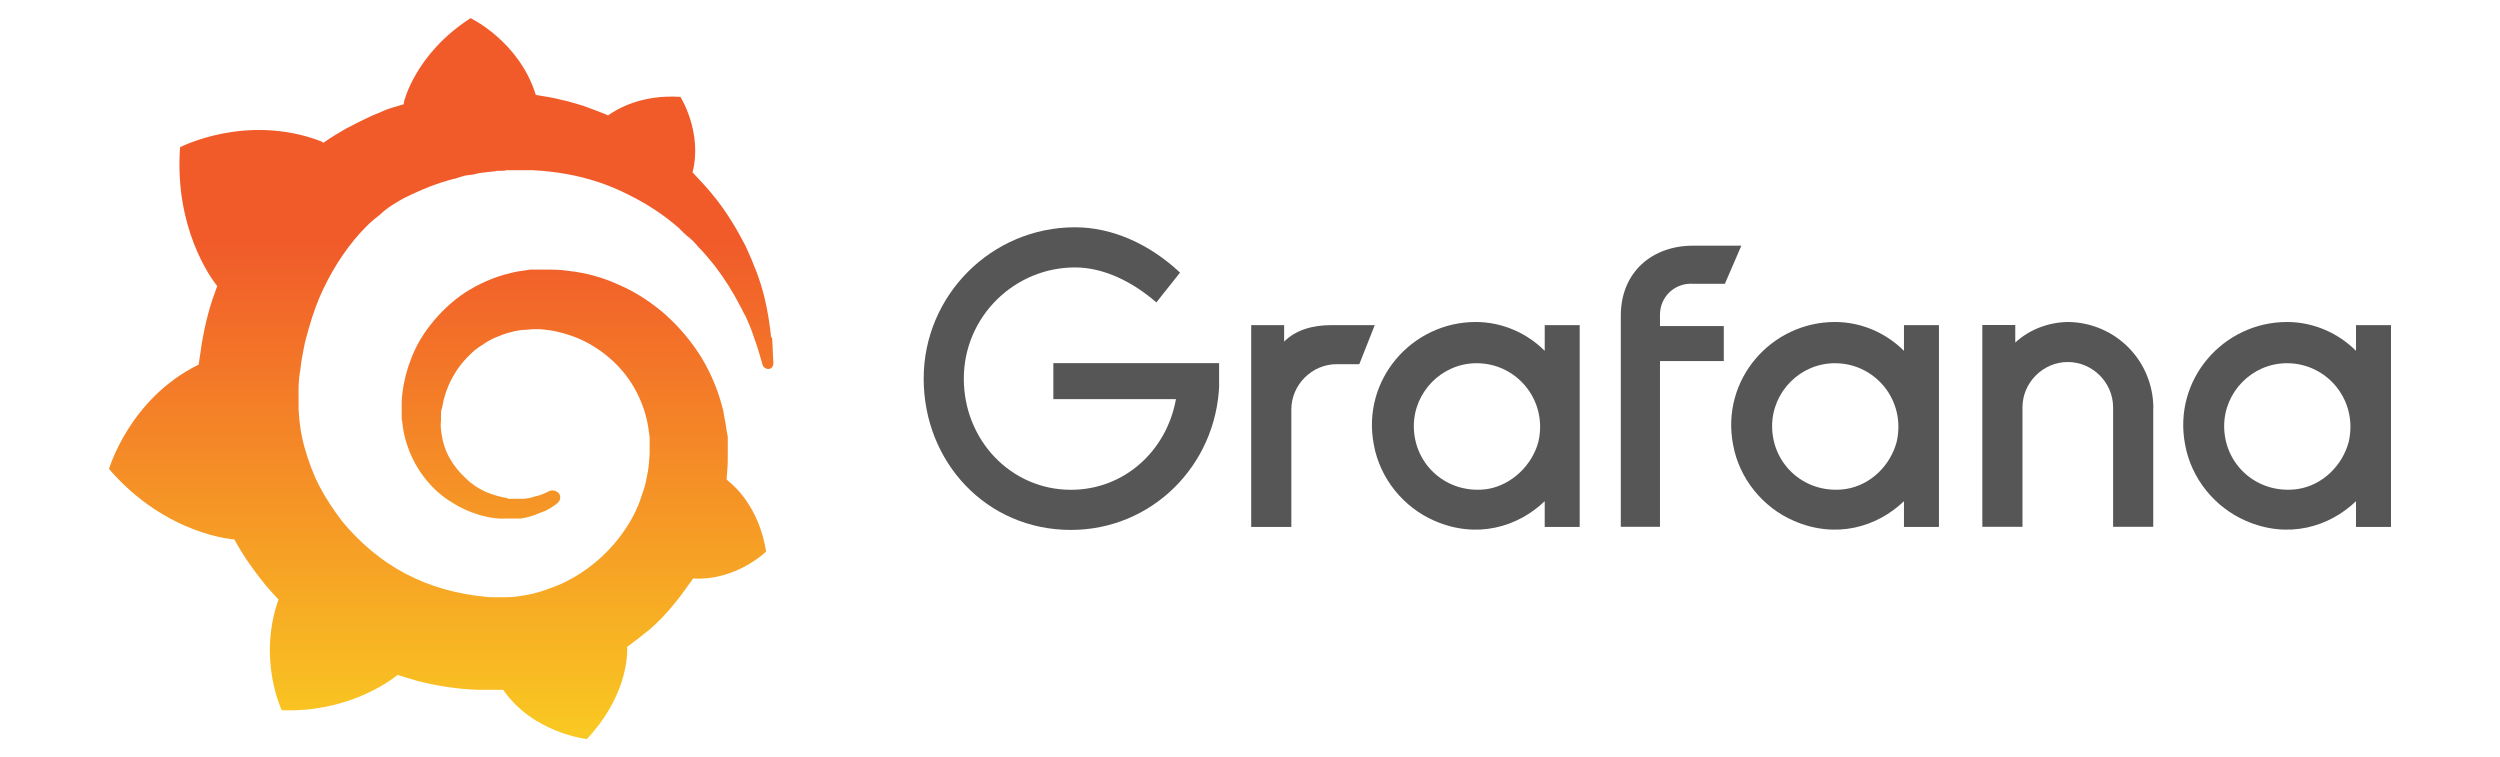 <?xml version="1.0" encoding="UTF-8"?> <svg xmlns="http://www.w3.org/2000/svg" xmlns:xlink="http://www.w3.org/1999/xlink" id="_Слой_2" data-name="Слой 2" viewBox="0 0 208 63"><defs><style> .cls-1 { fill: url(#_Безымянный_градиент_2); } .cls-1, .cls-2, .cls-3 { stroke-width: 0px; } .cls-2 { fill: none; } .cls-3 { fill: #565656; } </style><linearGradient id="_Безымянный_градиент_2" data-name="Безымянный градиент 2" x1="36.67" y1="-23.57" x2="36.67" y2="-78.33" gradientTransform="translate(0 98.6)" gradientUnits="userSpaceOnUse"><stop offset="0" stop-color="#fcee1f"></stop><stop offset="1" stop-color="#f15b2a"></stop></linearGradient></defs><g id="_Слой_1-2" data-name="Слой 1"><g><rect class="cls-2" width="208" height="63"></rect><g><g><path class="cls-3" d="M101.44,32.01c-.26,6.77-5.65,12.08-12.34,12.08-7.03,0-12.25-5.65-12.25-12.59s5.65-12.59,12.59-12.59c3.08,0,6.17,1.37,8.74,3.77l-1.97,2.48c-1.97-1.71-4.37-2.91-6.77-2.91-5.05,0-9.25,4.11-9.25,9.25s3.94,9.25,8.91,9.25c4.46,0,7.97-3.26,8.74-7.54h-10.2v-3h13.79v1.8Z"></path><path class="cls-3" d="M113.09,30.3h-1.88c-2.06,0-3.77,1.71-3.77,3.77v9.77h-3.34v-16.79h2.74v1.37c.94-.94,2.31-1.37,3.94-1.37h3.6l-1.29,3.26Z"></path><path class="cls-3" d="M131.43,43.84h-2.91v-2.14c-2.23,2.14-5.65,3.17-9.17,1.63-2.57-1.11-4.54-3.51-5.05-6.34-1.03-5.4,3.17-10.2,8.48-10.2,2.23,0,4.28.94,5.74,2.4v-2.14h2.91v16.79ZM128,36.73c.77-3.43-1.8-6.51-5.14-6.51-2.91,0-5.23,2.4-5.23,5.23,0,3.26,2.83,5.74,6.17,5.23,1.97-.34,3.68-1.97,4.2-3.94Z"></path><path class="cls-3" d="M138.11,26.19v.94h5.31v2.91h-5.31v13.79h-3.26v-17.56c0-3.68,2.66-5.83,6-5.83h4.03l-1.37,3.17h-2.66c-1.54-.09-2.74,1.11-2.74,2.57Z"></path><path class="cls-3" d="M161.24,43.84h-2.83v-2.14c-2.23,2.14-5.65,3.17-9.17,1.63-2.57-1.11-4.54-3.51-5.05-6.34-1.03-5.4,3.17-10.2,8.48-10.2,2.23,0,4.28.94,5.74,2.4v-2.14h2.91v16.79h-.09ZM157.81,36.73c.77-3.43-1.8-6.51-5.14-6.51-2.91,0-5.23,2.4-5.23,5.23,0,3.26,2.83,5.74,6.17,5.23,2.06-.34,3.68-1.97,4.2-3.94Z"></path><path class="cls-3" d="M179.15,33.98v9.85h-3.34v-9.94c0-2.06-1.71-3.77-3.77-3.77s-3.77,1.71-3.77,3.77v9.94h-3.34v-16.79h2.74v1.46c1.2-1.11,2.83-1.71,4.46-1.71,3.94.09,7.03,3.26,7.03,7.2Z"></path><path class="cls-3" d="M198.85,43.84h-2.83v-2.14c-2.23,2.14-5.65,3.17-9.17,1.63-2.57-1.11-4.54-3.51-5.05-6.34-1.03-5.4,3.17-10.2,8.48-10.2,2.23,0,4.28.94,5.74,2.4v-2.14h2.91v16.79h-.09ZM195.42,36.73c.77-3.43-1.8-6.51-5.14-6.51-2.91,0-5.23,2.4-5.23,5.23,0,3.26,2.83,5.74,6.17,5.23,2.06-.34,3.68-1.97,4.2-3.94Z"></path></g><path class="cls-1" d="M64.16,28.07c-.11-1.01-.27-2.18-.59-3.46s-.85-2.66-1.54-4.15c-.75-1.44-1.65-2.98-2.87-4.42-.48-.59-1.01-1.12-1.54-1.7.85-3.35-1.01-6.28-1.01-6.28-3.25-.21-5.27,1.01-6.02,1.54-.11-.05-.27-.11-.37-.16-.53-.21-1.12-.43-1.7-.64-.59-.16-1.17-.37-1.76-.48-.59-.16-1.22-.27-1.86-.37-.11,0-.21-.05-.32-.05-1.38-4.47-5.43-6.39-5.43-6.39-4.63,2.98-5.54,6.97-5.54,6.97,0,0,0,.11-.05.21-.27.05-.48.16-.75.21-.32.11-.69.21-1.01.37-.32.16-.69.27-1.01.43-.69.32-1.33.64-2.02,1.01-.64.37-1.28.75-1.86,1.17-.11-.05-.16-.11-.16-.11-6.23-2.4-11.77.48-11.77.48-.48,6.65,2.5,10.81,3.09,11.55-.16.43-.27.8-.43,1.22-.48,1.49-.8,3.03-1.01,4.63-.05.21-.05.48-.11.69-5.75,2.82-7.45,8.68-7.45,8.68,4.79,5.54,10.43,5.86,10.43,5.86h0c.69,1.28,1.54,2.5,2.45,3.62.37.48.8.91,1.22,1.38-1.76,5,.27,9.21.27,9.21,5.38.21,8.89-2.34,9.64-2.93.53.16,1.06.32,1.6.48,1.65.43,3.35.69,5,.75h2.18c2.5,3.62,6.97,4.1,6.97,4.1,3.14-3.35,3.35-6.6,3.35-7.35h0v-.16h0v-.16c.64-.48,1.28-.96,1.92-1.49,1.28-1.12,2.34-2.45,3.3-3.83.11-.11.16-.27.27-.37,3.57.21,6.07-2.24,6.07-2.24-.59-3.73-2.72-5.54-3.14-5.86h0l-.05-.05-.05-.05h0l-.05-.05c0-.21.05-.43.05-.69.05-.43.05-.8.05-1.22v-1.54c0-.11,0-.21-.05-.32l-.05-.32-.05-.32c-.05-.43-.16-.8-.21-1.22-.37-1.6-1.01-3.14-1.81-4.47-.85-1.38-1.86-2.56-3.03-3.62-1.17-1.01-2.45-1.86-3.83-2.45-1.38-.64-2.77-1.01-4.21-1.17-.69-.11-1.44-.11-2.13-.11h-1.06c-.37.05-.75.11-1.06.16-1.44.27-2.77.8-3.94,1.49-1.17.69-2.18,1.6-3.03,2.61s-1.49,2.08-1.92,3.25c-.43,1.12-.69,2.34-.75,3.46v1.28c0,.16,0,.27.05.43.05.59.16,1.12.32,1.65.32,1.06.8,2.02,1.44,2.87s1.33,1.49,2.13,2.02,1.6.91,2.45,1.17,1.65.37,2.4.32h1.12c.11,0,.21-.05.27-.05.11,0,.16-.05.27-.05.16-.05.37-.11.53-.16.32-.11.64-.27.96-.37.32-.16.59-.32.8-.48.05-.05.16-.11.21-.16.27-.21.32-.59.11-.85-.21-.21-.53-.27-.8-.16-.05.05-.11.05-.21.11-.21.11-.48.21-.69.27-.27.05-.53.16-.8.21-.16,0-.27.05-.43.05h-.91s-.05,0,0,0h-.21c-.05,0-.16,0-.21-.05-.59-.11-1.22-.27-1.81-.53s-1.17-.64-1.65-1.12c-.53-.48-.96-1.01-1.33-1.65s-.59-1.33-.69-2.02c-.05-.37-.11-.75-.05-1.12v-.32c0,.05,0,0,0,0v-.27c0-.21.05-.37.11-.59.27-1.6,1.06-3.14,2.29-4.31.32-.32.64-.59,1.01-.8.37-.27.75-.48,1.12-.64s.8-.32,1.22-.43.85-.21,1.28-.21c.21,0,.43-.05.64-.05h.43c.05,0,0,0,0,0h.21c.48.05.96.11,1.38.21.91.21,1.81.53,2.66,1.01,1.7.96,3.14,2.4,3.99,4.15.43.85.75,1.81.91,2.82.05.27.05.48.11.75v1.38c0,.27-.05.53-.05.8-.05.27-.05.53-.11.8s-.11.53-.16.8c-.11.53-.32,1.01-.48,1.54-.37,1.01-.91,1.97-1.54,2.82-1.28,1.76-3.03,3.19-5,4.1-1.01.43-2.02.8-3.09.96-.53.11-1.06.16-1.6.16h-.8c.05,0,0,0,0,0h-.05c-.27,0-.59,0-.85-.05-1.17-.11-2.29-.32-3.41-.64s-2.18-.75-3.19-1.28c-2.02-1.06-3.83-2.61-5.27-4.37-.69-.91-1.33-1.86-1.86-2.87s-.91-2.08-1.22-3.14-.48-2.18-.53-3.3v-1.12h0v-.53c0-.53.05-1.12.16-1.7.05-.59.16-1.12.27-1.7.11-.59.27-1.12.43-1.7.32-1.12.69-2.18,1.17-3.19.96-2.02,2.18-3.83,3.62-5.27.37-.37.75-.69,1.17-1.01.16-.16.53-.48.96-.75s.85-.53,1.33-.75c.21-.11.43-.21.69-.32.11-.05.21-.11.37-.16.11-.05.21-.11.37-.16.48-.21.96-.37,1.44-.53.11-.05.27-.05.37-.11s.27-.05.37-.11c.27-.05.48-.11.75-.21.11-.05.27-.05.37-.11.11,0,.27-.05.37-.05s.27-.05.37-.05l.21-.05.21-.05c.11,0,.27-.05.37-.05.16,0,.27-.05.43-.05.11,0,.32-.05.43-.05s.16,0,.27-.05h.37c.16,0,.27,0,.43-.05h.21s.05,0,0,0h1.97c.96.05,1.92.16,2.82.32,1.81.32,3.57.91,5.11,1.7,1.54.75,2.98,1.7,4.15,2.72.05.05.16.11.21.21.05.05.16.11.21.21.16.11.27.27.43.37s.27.27.43.37c.11.16.27.27.37.43.53.53,1.01,1.12,1.44,1.65.85,1.12,1.54,2.24,2.08,3.3.05.05.05.11.11.21.05.05.05.11.11.21s.11.27.21.37c.05.11.11.27.16.37.05.11.11.27.16.37.21.48.37.96.53,1.44.27.75.43,1.38.59,1.92.05.21.27.37.48.37.27,0,.43-.21.43-.48-.05-.64-.05-1.33-.11-2.13Z"></path></g></g></g></svg> 